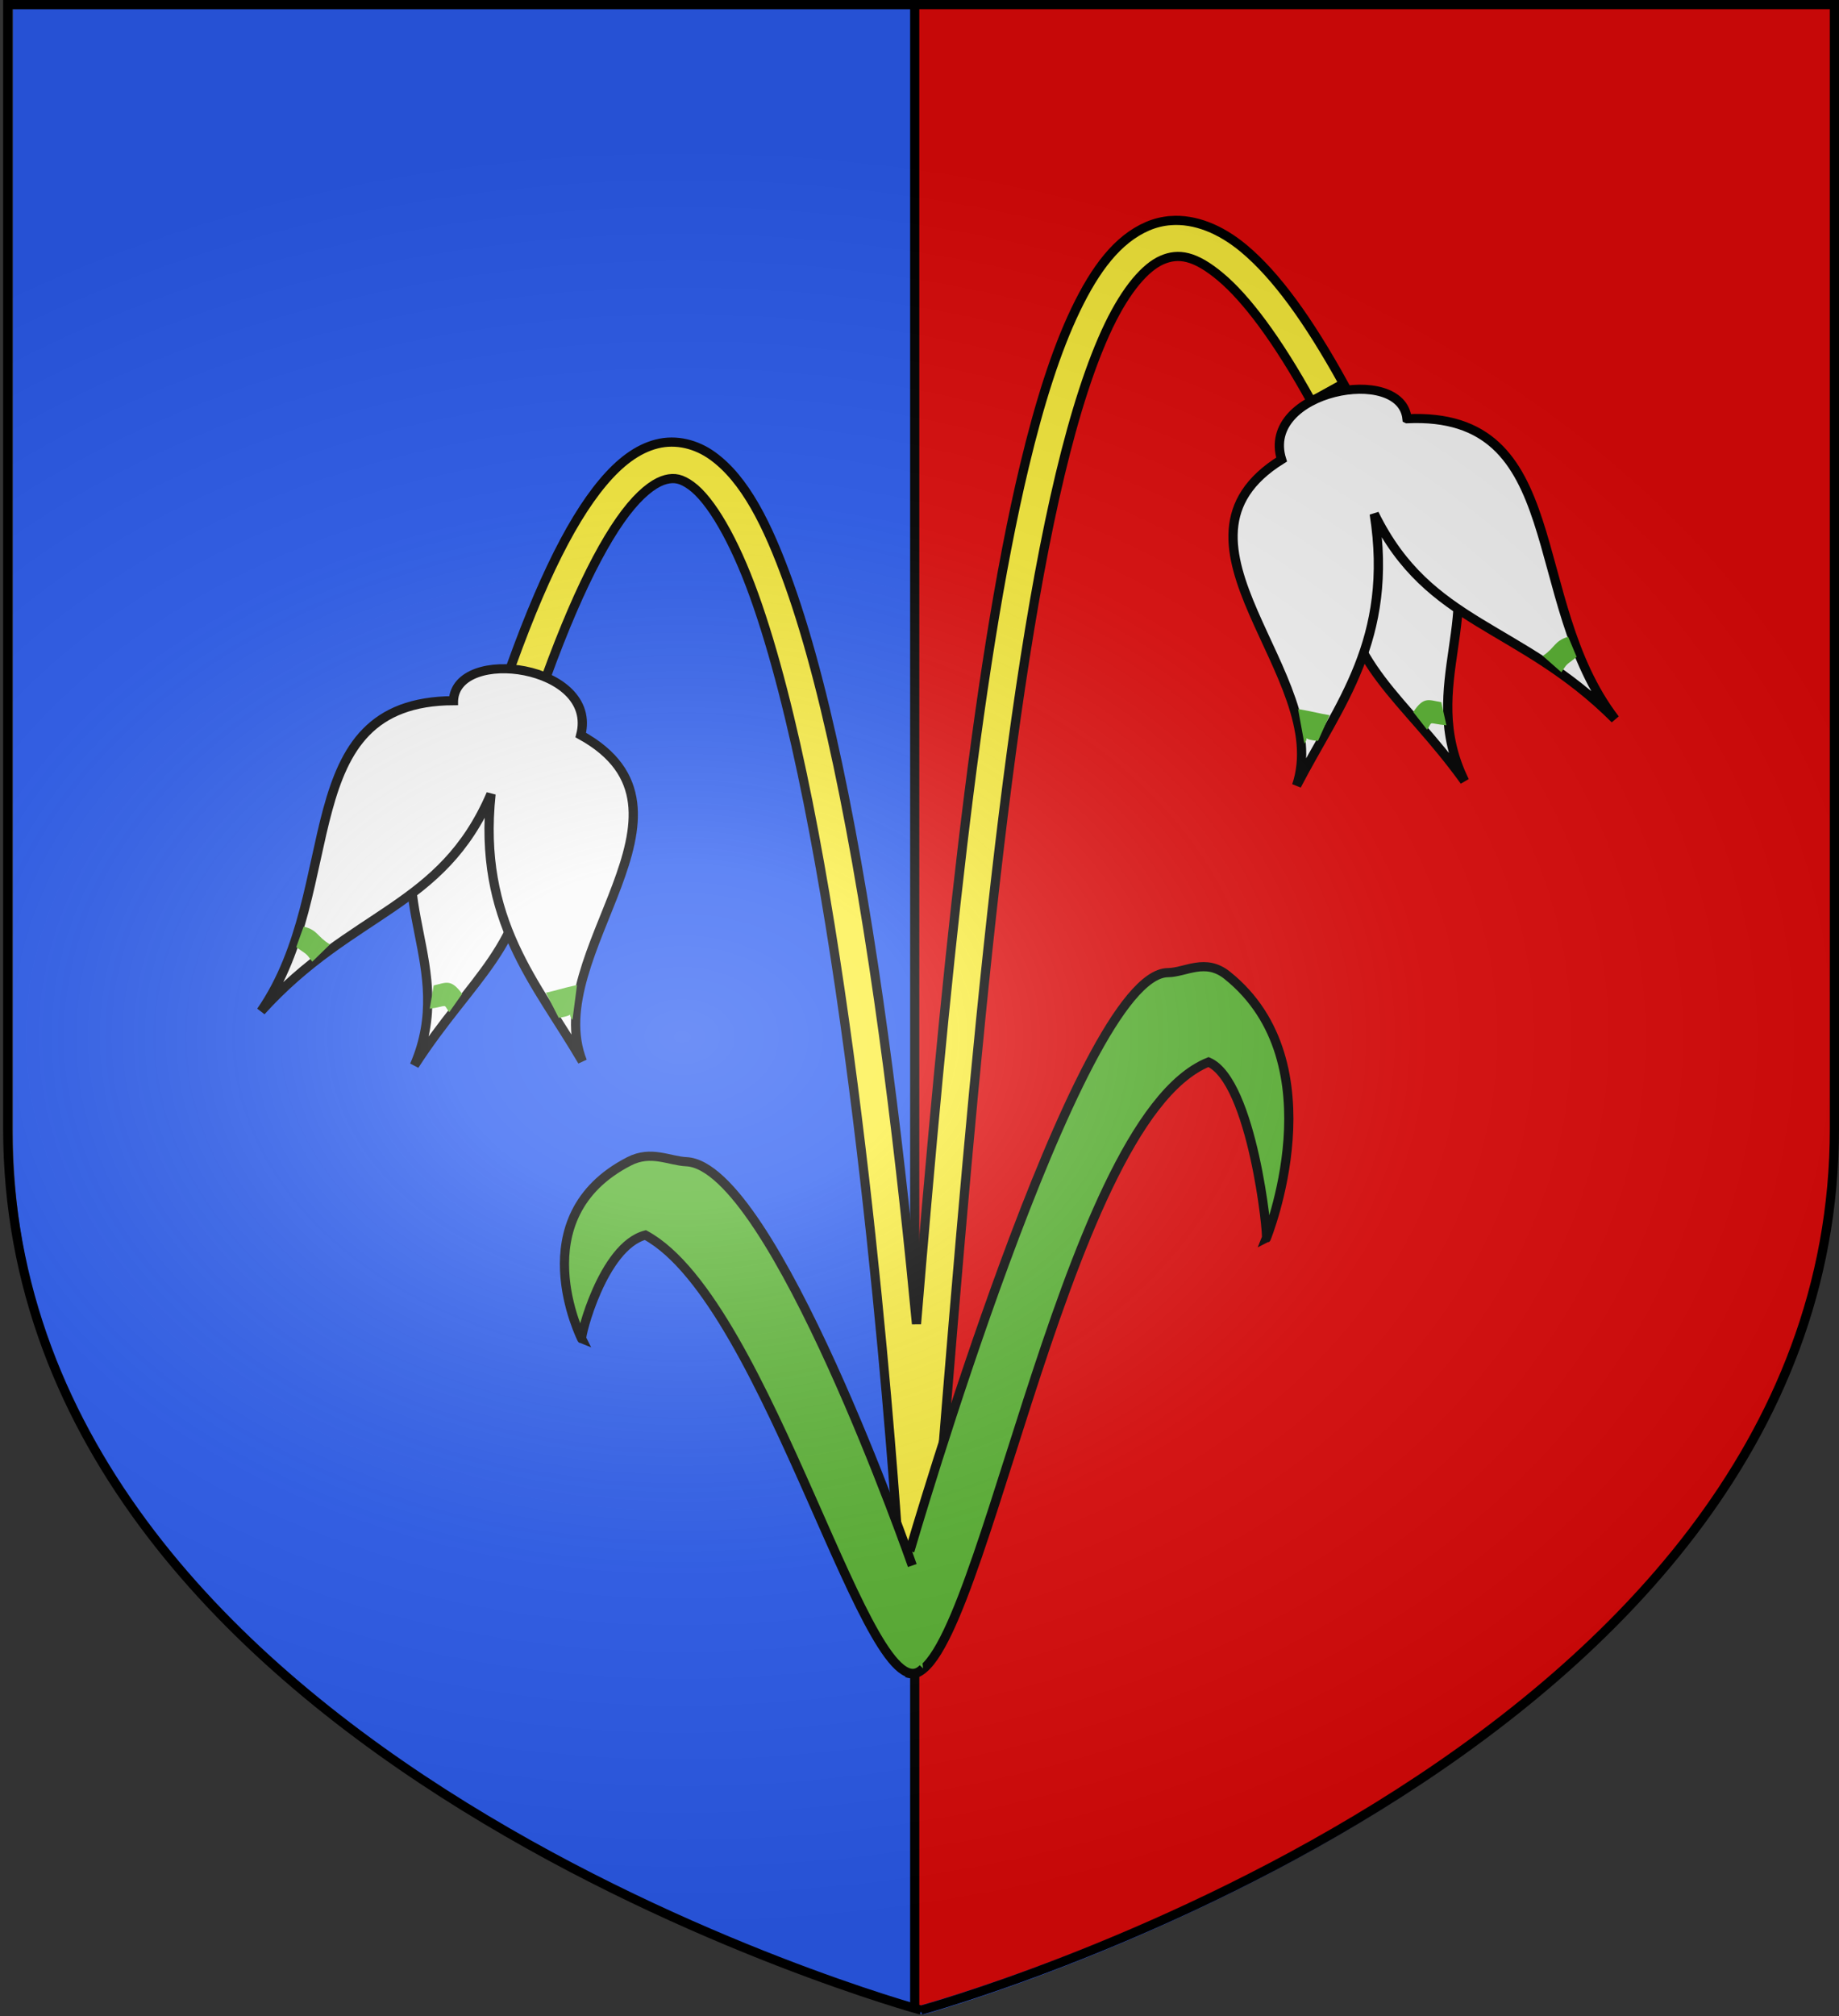 <?xml version="1.0" encoding="UTF-8" standalone="no"?><svg height="658.974" width="601.465" xmlns="http://www.w3.org/2000/svg" xmlns:xlink="http://www.w3.org/1999/xlink"><rect width="100%" height="100%" fill="#333333" stroke="none"/><radialGradient id="a" cx="221.445" cy="226.331" gradientTransform="matrix(1.354 0 0 .977 -77.582 118.629)" gradientUnits="userSpaceOnUse" r="300"><stop offset="0" stop-color="#fff" stop-opacity=".314"/><stop offset=".19" stop-color="#fff" stop-opacity=".251"/><stop offset=".6" stop-color="#6b6b6b" stop-opacity=".125"/><stop offset="1" stop-opacity=".125"/></radialGradient><g transform="translate(.914 -.835)"><g><path d="m301.139 659.325s297.811-81.384 297.811-288.213 0-367.339 0-367.339h-595.621v367.339c0 206.829 297.811 288.213 297.811 288.213z" fill="#2b5df2" fill-rule="evenodd"/><path d="m298.642 656.777s300.115-80.743 300.115-285.945v-368.447l-299.771.608z" fill="#e20909" fill-rule="evenodd"/><path d="m298.253 657.544c0-654.276 0-654.276 0-654.276" fill="none" stroke="#000" stroke-width="3"/></g><g><path d="m382.003 72.935c-2.613.19-5.169.805-7.625 1.865-9.825 4.241-17.084 13.958-23.473 27.258-6.389 13.299-11.857 30.557-16.775 51.131-16.14 67.508-26.171 171.143-35.295 280.396-4.724-49.718-12.236-115.503-23.672-172.734-5.236-26.204-11.227-50.213-18.148-69.473-6.921-19.26-14.332-33.916-24.861-41.518-5.265-3.801-11.866-5.532-18.25-3.914-6.384 1.618-12.137 6.009-17.711 12.668-11.148 13.318-22.221 36.396-34.361 72.594l11.377 3.814c11.918-35.536 22.994-57.725 32.186-68.705 4.596-5.49 8.563-8.007 11.457-8.74 2.894-.733 5.132-.261 8.279 2.012 6.295 4.544 14.001 17.509 20.592 35.848 6.591 18.339 12.507 41.909 17.674 67.766 20.667 103.426 29.479 243.309 29.479 243.309l11.969.109c10.919-134.583 21.751-270.309 40.957-350.641 4.801-20.083 10.139-36.688 15.922-48.725 5.782-12.037 12.061-19.127 17.412-21.438 5.351-2.31 10.765-1.495 19.135 5.518 8.37 7.013 18.489 20.343 29.723 40.701l10.506-5.799c-11.618-21.055-22.155-35.416-32.521-44.102-7.775-6.514-16.134-9.77-23.973-9.201z" fill="#fcef3c" stroke="#000" stroke-width="3"/><g id="b" transform="matrix(.73 .163 -.16 .715 66.038 98.746)"><path d="m142.98 199.79c11.183-26.482 47.907-16.557 47.776 5.117 8.288 45.952-12.112 63.714-28.179 108.134 8.741-46.87-30.851-70.591-19.596-113.251z" fill="#fafafa" stroke="#000" stroke-width="4.052"/><path d="m144.415 150.464c-4.106-24.282 58.577-29.729 57.615 2.58 65.379 19.535 3.432 99.292 31.817 141.889-27.236-29.897-58.078-50.892-64.495-107.491-10.021 54.76-48.131 64.233-77.394 116.951 24.651-62.297-17.563-137.641 52.456-153.928z" fill="#fafafa" stroke="#000" stroke-width="4.052"/><path d="m239.682 209.931c5.465-2.392 7.425.338 13.932-.107l.416 11.056c-5.081-1.663-3.31-1.226-9.7-1.322z" fill="#5ab532" stroke-width="2.662" transform="matrix(.925 .379 -.57 .822 0 0)"/><path d="m211.751 268.626c5.13-2.473 4.528-2.496 12.523-6.415l1.396 15.694c-3.754-3.293 1.935-2.692-6.073.395z" fill="#5ab532" stroke-width="2.631"/><path d="m163.165 276.365c5.13-2.473 6.678-4.646 12.953.895l-3.763 9.244c-3.754-3.293-.645-2.692-8.653.395z" fill="#5ab532" stroke-width="2.631"/></g><use transform="matrix(-.999 .051 .051 .999 594.788 -99.45)" xlink:href="#b"/><g fill="#5ab532" stroke="#000" stroke-width="3" transform="matrix(1 .023 -.023 1 9.236 -.737)"><path d="m298.952 501.698s50.523-189.95 80.013-190.913c5.805-.189 12.076-5.166 19.397.411 36.668 27.93 14.777 85.626 14.777 85.626.713-.352-5.74-51.295-20.214-57.135-48.392 20.768-71.049 210.406-94.036 201.786"/><path d="m299.872 506.39s-48.56-129.565-76.904-130.222c-5.58-.129-11.606-3.524-18.643.28-35.244 19.051-14.203 58.406-14.203 58.406-.685-.24 6.101-30.426 20.013-34.41 41.145 21.09 77.256 158.102 94.031 139.463"/></g></g><path d="m300.329 657.887s298.723-81.384 298.723-288.213c0-206.829 0-367.339 0-367.339h-597.445v367.339c0 206.829 298.723 288.213 298.723 288.213z" fill="url(#a)" fill-rule="evenodd" stroke="#000" stroke-width="3"/></g></svg>